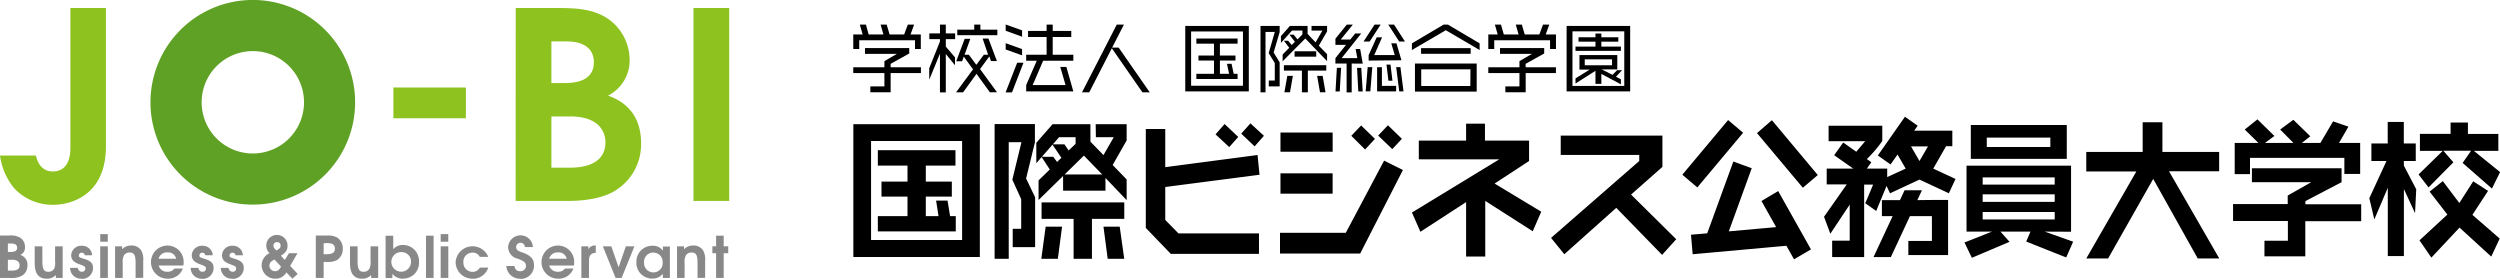 <svg xmlns="http://www.w3.org/2000/svg" viewBox="0 0 590 65.77"><defs><style>.cls-1,.cls-2{fill:#8dc21f;}.cls-1,.cls-3{fill-rule:evenodd;}.cls-3{fill:#5fa124;}.cls-4{fill:#888;}</style></defs><g id="レイヤー_2" data-name="レイヤー 2"><g id="contents"><path class="cls-1" d="M16.61,1.89V35.05c0,1.84-.49,5.41-4.14,5.41-2.07,0-3.43-1.29-4-3.76H0a15.32,15.32,0,0,0,3.33,7.7,12.34,12.34,0,0,0,9.29,3.93C16,48.33,25,46.66,25,34.5V1.89Z"/><rect class="cls-2" x="92.84" y="20.65" width="17.11" height="7.26"/><path class="cls-1" d="M121.69,47.42h12.19c3,0,8.31-.31,11.76-2.73a12.79,12.79,0,0,0,5.66-10.82c0-7.67-4.8-10.22-7.81-11.31a9.28,9.28,0,0,0,5.1-8.68,11.89,11.89,0,0,0-3.88-8.48c-3.93-3.51-9-3.51-14-3.51h-9Zm8.44-19.94h4.44c7.37,0,8.31,4.24,8.31,6.09,0,6-6.84,6-8.5,6h-4.25Zm0-17.71h3.5c4.8,0,6.52,2.21,6.52,4.92,0,4.91-5.29,4.91-7.24,4.91h-2.78Z"/><rect class="cls-2" x="163.66" y="1.89" width="8.43" height="45.53"/><path class="cls-3" d="M47.59,24.15A12.08,12.08,0,1,1,59.65,36.22,12.07,12.07,0,0,1,47.59,24.15m-12.08,0A24.15,24.15,0,1,1,59.65,48.29,24.14,24.14,0,0,1,35.51,24.15"/><path class="cls-4" d="M2.66,65.59H0v-10H2.06a4.54,4.54,0,0,1,2.69.5A2.49,2.49,0,0,1,5.89,58.3a1.83,1.83,0,0,1-1.11,1.86,2.38,2.38,0,0,1,1.7,2.46c0,1.83-1.25,3-3.82,3m-.05-8.15H1.86v2h.58c1.13,0,1.6-.31,1.6-1s-.47-1-1.43-1m.12,3.84H1.86v2.55h.91c1.3,0,1.85-.38,1.85-1.24S4,61.28,2.73,61.28"/><path class="cls-4" d="M13.18,65.59v-.7a2.72,2.72,0,0,1-2.16.88c-1.73,0-2.83-1-2.83-3.64v-4H10v3.65c0,2,.56,2.36,1.41,2.36a1.56,1.56,0,0,0,1.37-.7A3.5,3.5,0,0,0,13,61.65V58.13h1.79v7.46Z"/><path class="cls-4" d="M19.27,65.77a2.56,2.56,0,0,1-2.73-2.55h1.8c.18.63.47.91,1,.91a.75.75,0,0,0,.8-.72c0-.45-.06-.56-1.27-1-1.47-.5-2.07-1.12-2.07-2.21A2.36,2.36,0,0,1,19.29,58a2.33,2.33,0,0,1,2.45,2.24H20a.67.67,0,0,0-.7-.6.65.65,0,0,0-.69.64c0,.39,0,.42,1.27.82,1.57.47,2.08,1.07,2.08,2.17a2.59,2.59,0,0,1-2.68,2.55"/><path class="cls-4" d="M23.65,58.13h1.8v7.46h-1.8Zm0-2.88h1.79v1.8H23.67Z"/><path class="cls-4" d="M32,65.59V61.93c0-2-.54-2.34-1.43-2.34a1.52,1.52,0,0,0-1.32.69,3.35,3.35,0,0,0-.29,1.8v3.51h-1.8V58.13h1.66v.7a2.83,2.83,0,0,1,2.11-.89A2.7,2.7,0,0,1,33.26,59a4.12,4.12,0,0,1,.54,2.56v4Z"/><path class="cls-4" d="M43.23,62.66H37.45a2,2,0,0,0,2.06,1.47,1.87,1.87,0,0,0,1.64-.75h2a3.67,3.67,0,0,1-3.56,2.39,3.91,3.91,0,1,1-.1-7.82,3.83,3.83,0,0,1,3.85,4,2.61,2.61,0,0,1-.07.69m-3.76-3.07a2,2,0,0,0-2.08,1.49h4.14a1.91,1.91,0,0,0-2.06-1.49"/><path class="cls-4" d="M47.74,65.77A2.55,2.55,0,0,1,45,63.22h1.8c.17.63.47.91,1,.91a.75.75,0,0,0,.81-.72c0-.45-.07-.56-1.27-1-1.48-.5-2.08-1.12-2.08-2.21A2.37,2.37,0,0,1,47.75,58a2.34,2.34,0,0,1,2.46,2.24H48.45a.67.67,0,0,0-.7-.6.64.64,0,0,0-.68.64c0,.39,0,.42,1.26.82,1.56.47,2.08,1.07,2.08,2.17a2.59,2.59,0,0,1-2.67,2.55"/><path class="cls-4" d="M54.85,65.77a2.57,2.57,0,0,1-2.74-2.55h1.81c.18.63.47.91,1,.91a.75.75,0,0,0,.81-.72c0-.45-.07-.56-1.26-1-1.49-.5-2.08-1.12-2.08-2.21A2.36,2.36,0,0,1,54.87,58a2.33,2.33,0,0,1,2.45,2.24H55.57a.67.67,0,0,0-.7-.6.64.64,0,0,0-.69.64c0,.39,0,.42,1.27.82,1.56.47,2.08,1.07,2.08,2.17a2.59,2.59,0,0,1-2.68,2.55"/><path class="cls-4" d="M69,65.77l-1.42-1.49A2.84,2.84,0,0,1,65,65.77a3.19,3.19,0,0,1-3.25-3.18,3.12,3.12,0,0,1,1.86-2.83,2.51,2.51,0,1,1,4.25-1.85c0,1.08-.35,1.66-1.56,2.44l.91,1,1-1.6h2l-1.73,3,1.78,1.9Zm-4.21-4.51c-.84.37-1.2.81-1.2,1.44A1.29,1.29,0,0,0,64.93,64c.59,0,.94-.26,1.4-1.07Zm.58-4.12a.81.81,0,0,0-.84.8c0,.37.16.66.69,1.17.76-.41,1-.65,1-1.14a.78.78,0,0,0-.82-.83"/><path class="cls-4" d="M79.59,61.36a4.78,4.78,0,0,1-2.62.45h-.59v3.78H74.53v-10H77a4.75,4.75,0,0,1,2.54.45,3,3,0,0,1,1.35,2.64,3,3,0,0,1-1.3,2.64M77,57.4h-.62V60h.53c1.67,0,2.12-.45,2.12-1.31,0-1-.61-1.33-2-1.33"/><path class="cls-4" d="M87.59,65.59v-.7a2.7,2.7,0,0,1-2.14.88c-1.74,0-2.85-1-2.85-3.64v-4h1.79v3.65c0,2,.56,2.36,1.42,2.36a1.56,1.56,0,0,0,1.36-.7,3.39,3.39,0,0,0,.28-1.79V58.13h1.8v7.46Z"/><path class="cls-4" d="M95.18,65.76a3.14,3.14,0,0,1-2.58-1.13v1H91v-10h1.8v3.18a3,3,0,0,1,2.32-1,3.77,3.77,0,0,1,3.76,3.94,3.71,3.71,0,0,1-3.65,4m-.37-6.26A2.32,2.32,0,1,0,97,61.82a2.2,2.2,0,0,0-2.21-2.32"/><rect class="cls-4" x="100.54" y="55.62" width="1.79" height="9.97"/><path class="cls-4" d="M104,58.13h1.8v7.46H104Zm0-2.88h1.79v1.8h-1.79Z"/><path class="cls-4" d="M111.53,65.77a3.93,3.93,0,0,1-4-3.91,4,4,0,0,1,7.7-1.24h-2a1.83,1.83,0,0,0-1.74-1,2.12,2.12,0,0,0-2.13,2.25,2.17,2.17,0,0,0,2.17,2.29,1.86,1.86,0,0,0,1.7-1h2a3.83,3.83,0,0,1-3.72,2.63"/><path class="cls-4" d="M122.78,65.77a3.16,3.16,0,0,1-3.28-3h1.94A1.21,1.21,0,0,0,122.78,64a1.26,1.26,0,0,0,.89-2.23A5.8,5.8,0,0,0,122,61a2.81,2.81,0,0,1-2.08-2.7,2.93,2.93,0,0,1,5.85,0h-1.9a1,1,0,0,0-1.06-1,1,1,0,0,0-1,1,1.07,1.07,0,0,0,.54.91,9.12,9.12,0,0,0,1.11.43c2,.76,2.57,1.64,2.57,3a3.13,3.13,0,0,1-3.18,3.18"/><path class="cls-4" d="M135.4,62.66h-5.79a2,2,0,0,0,2.06,1.47,1.87,1.87,0,0,0,1.65-.75h2a3.67,3.67,0,0,1-3.56,2.39,3.91,3.91,0,1,1-.11-7.82,3.82,3.82,0,0,1,3.85,4,3.11,3.11,0,0,1-.06.69m-3.76-3.07a2,2,0,0,0-2.08,1.49h4.14a1.91,1.91,0,0,0-2.06-1.49"/><path class="cls-4" d="M139,61.45v4.14h-1.8V58.13h1.65v.72a1.67,1.67,0,0,1,1.61-.91h.14v1.74c-1.08,0-1.6.6-1.6,1.77"/><polygon class="cls-4" points="146.71 65.59 145.28 65.59 142.27 58.13 144.27 58.13 145.99 63.08 147.7 58.13 149.72 58.13 146.71 65.59"/><path class="cls-4" d="M156.43,65.6v-1a3,3,0,0,1-2.49,1.14,3.69,3.69,0,0,1-3.75-3.89A3.73,3.73,0,0,1,154,58a2.77,2.77,0,0,1,2.44,1.18v-1h1.65V65.6Zm-2.26-6A2.18,2.18,0,0,0,152,61.94a2.2,2.2,0,1,0,4.39,0,2.18,2.18,0,0,0-2.21-2.32"/><path class="cls-4" d="M164.62,65.59V61.93c0-2-.54-2.34-1.43-2.34a1.54,1.54,0,0,0-1.33.69,3.26,3.26,0,0,0-.29,1.8v3.51h-1.79V58.13h1.66v.7a2.81,2.81,0,0,1,2.1-.89A2.67,2.67,0,0,1,165.87,59a4.12,4.12,0,0,1,.54,2.56v4Z"/><polygon class="cls-4" points="170.79 59.76 170.79 65.59 169 65.59 169 59.76 168.12 59.76 168.12 58.13 169 58.13 169 55.62 170.79 55.62 170.79 58.13 171.86 58.13 171.86 59.76 170.79 59.76"/><path d="M201.39,60.65h29.85V29.31H201.39Zm4.18-27.37h21.49V56.64H205.57Zm84.53,1.43-3.23-3L289,29.27l3.23,3.05Zm5-5.6,3.19,2.94-2.2,2.49-3.16-3ZM275,44.13v7.78l3.12,3.17h19v4.84h-20.8l-5.91-6.13V30.45H275v9l21.78-2.87.47,4.66Zm51.65-6.22,4.44,2.21L321,59.84H302.08v-4.9h15.53Zm-12.14-2.1H302.19V31.27H314.5Zm7.65-.53-3.25-3.23,2.32-2.44,3.26,3.17ZM314.5,45.71H302.19V40.9H314.5Zm14.08-10.52L325.25,32l2.3-2.44,3.3,3.2Zm24.15,8.13,11,6.64-2,4.62-11.21-7.17V60.55H346V47.7l-10.78,7-2-4.54L353.84,37.6h-19V33.18H346v-4h4.45v4h10.41V38Zm32.2,2.6,10.66,10.54-3.34,3.69-10.81-11.1L369.18,60l-3.13-3.86L386.86,38V36.57H368.33V32h24v7.39ZM531,41.1h-3.61V33.74H533l-3.24-3.17,3-2.4,4,3.92-2.24,1.65h6.74l-3.14-3.17,3.11-2.3,4,3.89-2,1.58h4.38l3-5.1,3.62,1.25L552,33.74H557v7.31h-3.73v-3.8H531Zm13.07,7.1h13.17v4H544.05V60.5h-9.64V56.81h5.53V52.16H527v-4h12.9V46.15L545.45,43h-14V39.71h21.16V43l-8.53,4.46Zm23.25-9.1,2.91,5.57-.28,5.63-2.63-5.69V60.43h-3.8V44.32l-3.18,7.46-1.18-5L563.21,38h-3.56V33.86h3.85V28.77h3.8v5.09h2.82V38H567.3Zm3.46,2.07,5.71-5.57h-5.39v-4h7.24V28.92h4.09v2.69h7.18v4h-5.77l6.18,5-1.92,3.89-6.92-6.05,2-2.88h-6.55L579,38.3l-5.86,5.93Zm12.71,9.53,6.44,5.6-2,4.25-7.48-6.84-6.65,7.09L571,56.72l6.58-6.08-4.19-5.42,3.12-2.48,3.89,5.17,3.28-5.12,3.5,2.26ZM487.76,29.5H465.11v8h22.65Zm-3.88,5.19h-15V32.48h15Zm4.89,20V39.09H464.1V54.66h6s-6.34,2.54-6.49,2.55l1.75,3.63,8.89-3.77-2.14-2.41h7.08l-1,2.34s9.58,3.84,9.44,3.74l1.63-3.7-6.69-2.38ZM467.91,41.87h17v1.69h-17Zm0,4h17v1.77h-17Zm0,4.17h17v1.76h-17Zm-67.34-5.81-3.54-3,10.81-12.9,3.54,3Zm17.6-15.86L429,41.31l-3.53,3-10.82-12.9Zm1.48,16.72,7.74,13.77-4,2.34-1.8-3.2L399.47,60l-.4-4.61,3.83-.32,6.17-16.95,4.34,1.58L408,54.6l11.17-1-3.46-6.16Zm36.28,2.1h3.82v13h-9.38V56.86h5.56V51h-5.18l-4.51,9.67h-4.09L446.67,51h-2.54V47.23h4.26l1.09-2.33h4.1l-1.09,2.33Zm3.34-12.68h1.48V30.84h-9l.82-1.17-3-2.12-6.4,9.14,3,2.12,1.65-2.34,1.92,3.32-4.36,2,0-2h-4.8l1.05-1.5-1.05-.75a29.55,29.55,0,0,0,3.64-4.26V29.67H431.55v3.65h8.64l-2.11,2.49L435,33.63l-2.14,3,4.51,3.16H431.1v3.73h4.73l-5.36,7.64,1.49,4,4.57-6.87V56.8h-4.14v3.86h7.55l0-17.09h2.11s-1.61,3.9-1.86,4.38l2.59,1.84,2.45-5.91.81,1.74L453,42.38l6.93,3.23,1.57-3.38-5.25-2.44ZM453,38l-2-3.45h4ZM207.17,35.44h18.32v3.64h-7v3.78h6.14V46.4h-6.14V51h3l-.57-3.66h2.7l.6,3.66h1.34v3.61H207.17V51h7V46.4h-6.14V42.86h6.14V39.08h-7Zm51.46-3.06h4.22l-2.43,4.22-3.08-3.17V29.31h-8.93l-3.84,4.39v4.81l1.26-1.44L247.75,40l-2.65,2.57V47.2l5.79-5.67V45h10V42l5,5.23V42.35l-3.3-3.41,3.3-5.8V29.31h-7.31Zm-9.16,5.84-.9-1.22h-2.68l2.5-2.86,2.1,3.1Zm-1-4.16,1.47-1.68h3.9v1.56l-1.64,1.57-1-1.45Zm2.79,7.11,4.54-4.45,4.32,4.45Zm-4.48,12.32h3.87l-1,7.59h-3.9Zm17.47,0,1.07,7.59h-3.9l-1-7.59ZM242.16,42.12l2.13,4.45V58.33H239V54H241V47l-2.09-4.6,2.15-8.84h-3V61.08h-3.33V29.28h9.51V33.6Zm3.65,5.64h19.52v3.9H257.7v9.42h-4.33V51.66h-7.56Zm266.08-7.34L523.75,61h-5.08L508.16,42.22,497.51,61h-5.15l11.82-20.54H492.36V35.85h13.31v-7h4.66v7h13.39v4.57Z"/><path d="M215.94,11.57V9.5H202.78v2.07h-1.41V8.14h2.22l-.67-2.34h1.44L205,8.14h3.49l-.67-2.34h1.43l.7,2.34h3.43l.87-2.34h1.48l-.84,2.34h2.42v3.43Zm-5.75,5.67v4.53H205.4V20.39h3.32V17.24h-7.35V15.88h7.35V14.43l2.93-1.71h-7.51V11.35h10.44v1.27l-4.39,2.44v.82h7.15v1.36Z"/><path d="M223.21,9.24V11l2.17,2.54V15.4l-2.17-2.65v9.06h-1.38V12.66l-2.53,6.15V16.1l2.53-6.31V9.24h-2.51V7.88h2.51V5.8h1.38V7.88h2.2V9.24Zm10.41,12.55-3.17-4.37-3.16,4.37h-1.66l4-5.43-2.18-3-.39,1.1h-1.39l2-5.31H229l-1.36,3.76h1l1.77,2.38,1.78-2.38h1L231.9,9.1h1.37l2,5.31h-1.4l-.38-1.11-2.2,3,4,5.47ZM225.92,8.3V7h4V5.8h1.45V7h4V8.3Z"/><path d="M238.83,21.81h-1.51l2.73-7h1.49ZM237.34,7.26V5.78l3.87,1.39V8.66Zm0,4.42V10.19l3.87,1.4v1.47Zm4.84,9.89V20.08l2.49-5.74h-2.49V12.91H247V8.73h-4.38V7.3H247V5.81h1.44V7.3h4.38V8.73h-4.38v4.18h4.87v1.43h-7.13l-2.47,5.74h7.76l-1.25-4.29h1.44l1.65,5.78Z"/><polygon points="269.61 21.79 262.39 11.39 257.06 21.79 255.35 21.79 263.56 5.8 265.25 5.8 262.46 11.24 264.01 11.24 271.34 21.79 269.61 21.79"/><path d="M279.72,6.12h15V21.57h-15Zm13.62,1.3H281.1V20.24h12.24Zm-11,11.23V17.41h4.16V14.28h-3.66V13.1h3.66V10.31h-4.16V9.1h9.73v1.21h-4.17V13.1h3.67v1.18h-3.67v3.13h2.16l-.49-2.36h1.08l.5,2.36h.92v1.24Z"/><path d="M299.43,20.39V19h1.42V14.88l-1.44-2.35,1.45-5h-2.2V21.79h-1.18V6.12H302V7.57l-1.42,4.82L302,14.72v5.67Zm8.62-11.31-5.35,5.38v-1.6l1.56-1.58L303,9.62h1l.85,1,.75-.76L304.3,8.18h1l.91,1.12,1.16-1.18V7.21h-2.45l-2.62,2.92V8.52l2.12-2.4h4.17V8l1.89,2,1.6-2.78h-2.56V6.12h3.67V7.41l-1.95,3.38,1.95,2v1.65Zm.6,7.58v5.13h-1.4V16.66H303V15.39h10v1.27Zm-4.21,5.11h-1.32l.69-3.87h1.31Zm1.08-9.67h5.11v1.27h-5.11Zm6,9.67-.68-3.87h1.31l.67,3.87Z"/><path d="M319,15v6.8h-1.2V15h-2.64V13.72l2.49-3.13h-2.49V9.13l2.68-3.32h1.43l-2.85,3.52h2.25l1.15-1.43h1.43l-4.63,5.82h3.71l-.4-2.15H321l.61,3.44Zm-2.82,6.58h-1L315.5,16h1Zm4.38,0-.3-5.56h1l.34,5.56Zm2.68-11.78h-1.44l2.6-4h1.44Zm.16,11.76H322.3l.47-5.71h1.09ZM323,14.3V13l1.9-4.19h1.27L324.32,13h4.84l-.82-2.78h1.22l1.18,4Zm2,7.27V15.86h1.13v4.4h3.36v1.31Zm2.67-2.51-.46-3.81h.95l.46,3.81Zm2.55-9.25-2.59-4H329l2.58,4Zm0,11.76-.72-5.73h1l.73,5.73Z"/><path d="M341.21,7.13l-8,4.68V10.23L340.7,5.8h1l7.49,4.43v1.58ZM333.93,15H348.5v6.62H333.93Zm1.44-3.64h11.71V12.7H335.37Zm11.66,5H335.41v3.93H347Z"/><path d="M365.81,11.57V9.5H352.64v2.07h-1.4V8.14h2.22l-.67-2.34h1.44l.67,2.34h3.49l-.67-2.34h1.43l.69,2.34h3.44l.87-2.34h1.48l-.84,2.34h2.42v3.43Zm-5.75,5.67v4.53h-4.8V20.39h3.33V17.24h-7.35V15.88h7.35V14.43l2.93-1.71H354V11.35h10.43v1.27l-4.38,2.44v.82h7.15v1.36Z"/><path d="M369.72,6.12h15V21.57h-15Zm13.61,1.27H371.1V20.28h12.23ZM371.82,12V11h4.71V9.84h-4V8.79h4V7.91h1.39v.88h4V9.84h-4V11h4.61V12Zm9.55,6.11,1.16.6V19.9l-4.61-2.46v2.35h-1.39V16.71l-4.71,3V18.5l3.35-2.08h-2.42V13h8.93v3.38H378l2.56,1.28,1.06-1.09h1.18ZM380.44,14H374v1.41h6.44Z"/></g></g></svg>